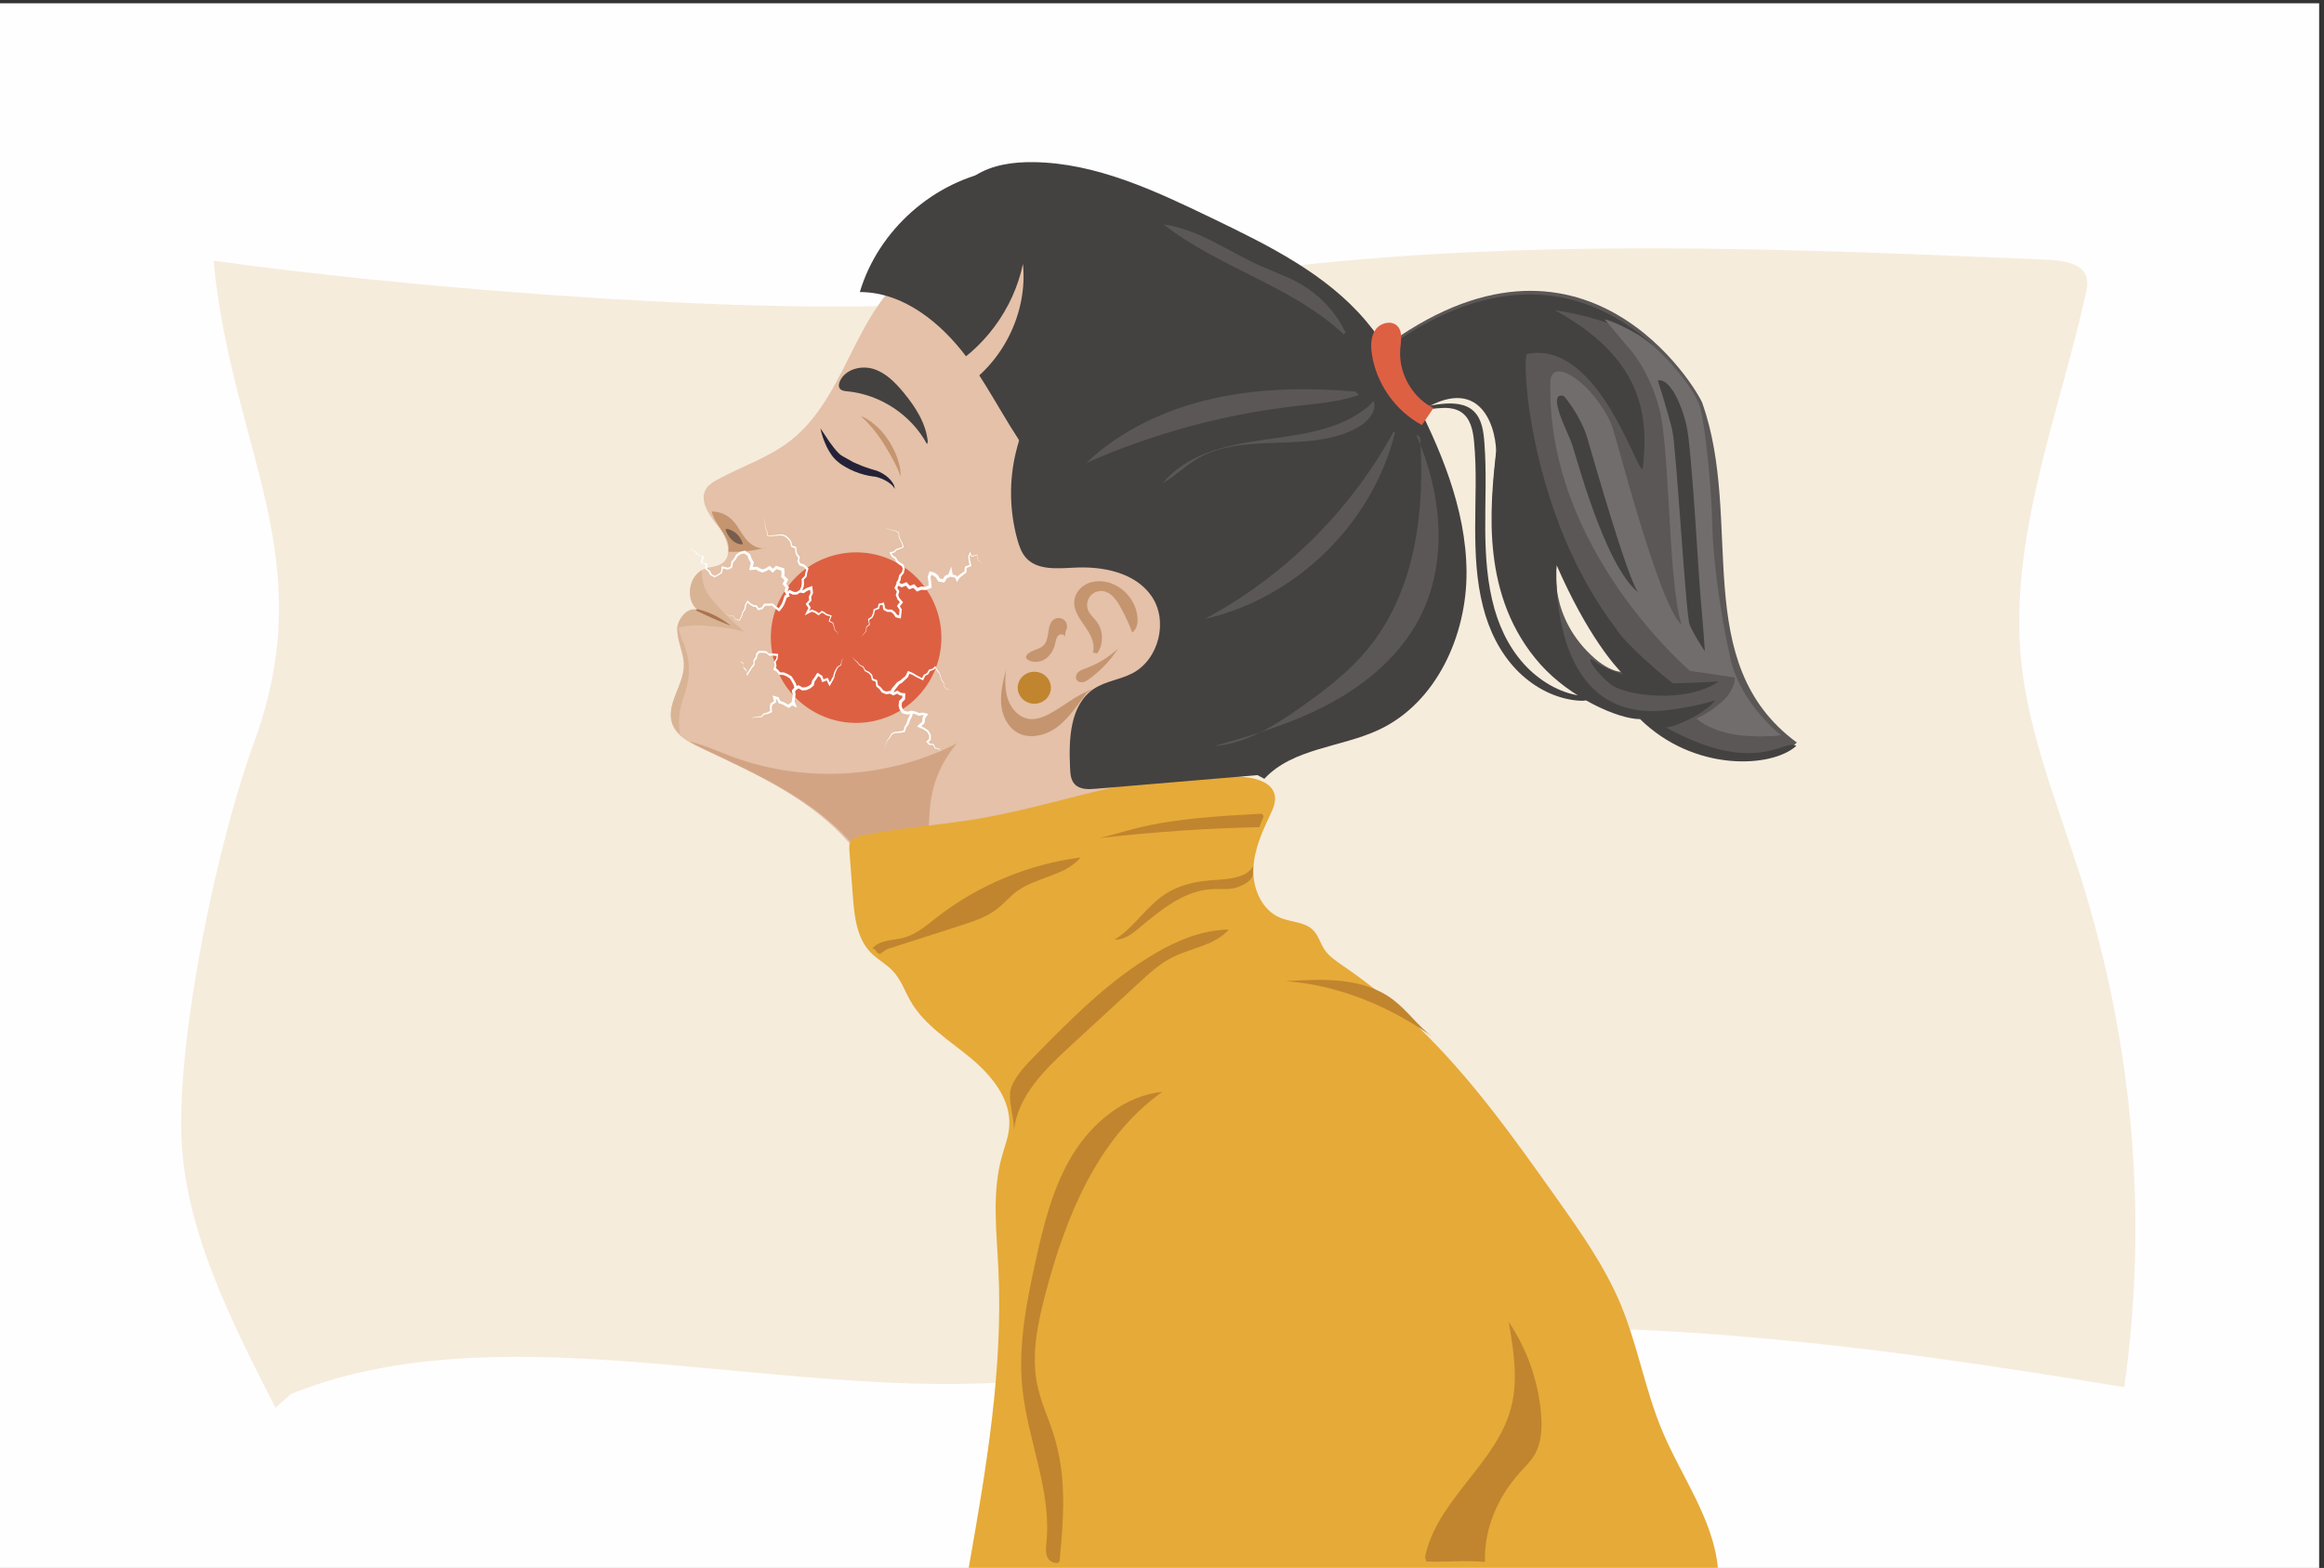 <?xml version="1.0" encoding="utf-8"?>
<!-- Generator: Adobe Illustrator 25.1.0, SVG Export Plug-In . SVG Version: 6.00 Build 0)  -->
<svg version="1.1" id="Layer_1" xmlns="http://www.w3.org/2000/svg" xmlns:xlink="http://www.w3.org/1999/xlink" x="0px" y="0px"
	 viewBox="0 0 1962 1323.9" style="enable-background:new 0 0 1962 1323.9;" xml:space="preserve">
<rect x="0" y="0" width="1962" height="1323.9" fill="#333333" stroke="none"/>
<style type="text/css">
	.st0{fill:#FFFEFE;}
	.st1{fill:#F5ECDC;}
	.st2{fill:#E4C1A8;}
	.st3{fill:#C59570;}
	.st4{fill:#444141;}
	.st5{fill:#242238;}
	.st6{fill:#5B5757;}
	.st7{fill:#726D6D;}
	.st8{fill:#DD6043;}
	.st9{fill:#FFFFFF;}
	.st10{fill:#D3A484;}
	.st11{fill:#E6AA38;}
	.st12{fill:#C1852F;}
	.st13{fill:#775E4D;}
	.st14{fill:#D8B495;}
	.st15{fill:#AA7550;}
</style>
<g>
	<g>
		<polyline class="st0" points="0,2.8 1957.9,2.8 1957.9,1323.9 0,1323.9 		"/>
	</g>
	<g>
		<path class="st1" d="M232.6,1188.7c-38.3-74.9-77-151.2-79.5-230.3c-2.7-87.8,30.2-246.3,61.4-331.7
			c57.3-156.7-18.8-245.5-34.2-406.6c156.5,22,422,43.6,581.7,37.8c126.4-4.6,249.8-26.6,375.2-37.9c194.3-17.5,391.4-9.2,587-0.9
			c12.1,0.5,25.8,1.6,33,8.1c6.5,5.9,5.3,14,3.6,21.2c-23.1,103.6-65.3,206.8-54.3,311.2c6.5,61.6,31.4,121.5,50.4,182
			c44.3,140.9,56.6,286.3,36.5,429.7c-217.6-36-443.7-66.3-664.5-41c-100.9,11.6-199.2,34.7-301.5,37.9
			c-197.2,6.2-412.8-59.6-581.9,8.9"/>
	</g>
	<g>
		<path class="st2" d="M787,217.2c-30.5,13.1-49.5,43.6-64.5,73.2s-29.1,61.4-55.3,81.8c-18.4,14.3-41.1,21.6-61.6,32.8
			c-3.5,1.9-7,4-9.2,7.3c-6.6,9.9,2.1,22.5,9.6,31.8s13.4,24.6,3.7,31.5c-4.2,3-9.8,2.9-14.7,4.6c-13.7,4.8-16.7,26.8-4.8,35.1
			c-9.1-4.5-18.6,7.2-18.4,17.4c0.3,10.1,5.7,19.7,5.6,29.8c-0.2,17.1-15.7,33.4-9.7,49.4c3.6,9.4,13.4,14.6,22.5,18.9
			c46.7,22.1,95.9,43.9,128.9,83.6c2.5,3,4.9,6.1,8.4,7.9c3.8,2,8.4,2,12.7,1.9c48.2-0.7,96.3-4.6,144-11.4c9.8-1.4,19.9-3,28.5-7.8
			c7.2-4,13-9.9,18.6-15.9c18.6-19.8,35.9-40.7,51.8-62.7c10.4-14.3,20.2-29.4,25.5-46.3c6.2-20,5.7-41.4,3.3-62.2
			c-5-43.1-18-84.9-31.8-126.1c-16.5-49-35.1-98.6-67.6-138.9c-15.1-18.7-33.6-35.5-56-44.2c-22.4-8.7-49.3-8.2-69.2,5.4"/>
	</g>
	<g>
		<path class="st3" d="M922.8,581.9c-13.7,4.3-24.6,14.5-37.3,21.1c-5,2.6-10.6,4.7-16.3,4.1c-8.5-1-15.2-8.1-18.1-16.1
			c-2.9-8-2.6-16.8-1.9-25.3c-2.3,9.3-4.7,18.8-4,28.4s5.1,19.4,13.4,24.3c10.7,6.3,25,2.5,34.8-5.2s16.5-18.5,24.2-28.3"/>
	</g>
	<g>
		<path class="st3" d="M922.6,551c2.4-7.7-2.1-15.6-6.7-22.2S906.1,515,907,507c0.7-5.9,4.8-11.1,10.1-13.8c5.3-2.7,11.6-3,17.4-1.7
			c13.7,3.1,24.7,15.8,25.8,29.8c0.4,4.7-0.6,10.1-4.4,12.8c-2.9-7.7-6.4-15.2-10.4-22.3c-3.3-5.7-7.7-11.8-14.3-12.7
			c-4.2-0.6-8.6,1.2-11.1,4.6c-2.5,3.4-3.1,8.1-1.3,12c1.6,3.5,4.6,5.9,6.9,8.9c5.9,7.7,6.2,19.2,0.6,27.1"/>
	</g>
	<g>
		<path class="st3" d="M899,537.6c-0.4-2.3-3.9-2.5-5.6-0.9c-1.6,1.6-2,4.1-2.5,6.4c-1.2,5.1-3.8,10.1-8.1,13.1
			c-4.3,3-10.4,3.7-14.9,1c-0.7-0.4-1.4-1-1.6-1.7c-0.5-1.3,0.5-2.7,1.6-3.6c3.9-3.3,10-3.5,13.4-7.3c5.5-6,1.9-18.2,9.1-22
			c2.8-1.5,6.6-0.8,8.7,1.6c2.1,2.4,2.3,6.2,0.5,8.8"/>
	</g>
	<g>
		<path class="st3" d="M940.4,552.7c-5.8,7.8-12.8,14.7-20.6,20.5c-1.7,1.2-3.5,2.4-5.5,2.8c-2.1,0.4-4.4-0.3-5.5-2.2
			c-1.1-2-0.2-4.7,1.5-6.3c1.7-1.6,4-2.3,6.2-3.1c10.1-3.7,19.4-9.4,27.3-16.6"/>
	</g>
	<g>
		<path class="st3" d="M615,465.9c11,0.4,22.1-0.9,32.7-3.8c-6.4,2.7-13.7-1.6-18-7c-4.4-5.4-7.2-12-12.2-16.7
			c-4.5-4.2-10.5-6.5-16.6-6.5c2.5,11.6,15.1,20.3,14.2,32.1"/>
	</g>
	<g>
		<path class="st4" d="M782.6,375c-13.3-24.7-39.4-41.9-67.3-44.6c-2.4-0.2-5.1-0.5-6.4-2.5c-1.2-1.8-0.7-4.1,0.2-6.1
			c4.5-10,17.8-13.5,28.2-10.3c10.5,3.2,18.5,11.5,25.5,19.9c10,12.1,19,26,20.5,41.7"/>
	</g>
	<g>
		<g>
			<path class="st5" d="M720.7,390.4c4.6,2.1,9.4,4,13.9,5.4c1.2,0.4,2.1,0.6,3.3,1c1.1,0.3,2.6,0.7,3.7,1.2c2.3,1,4.3,2.2,6.1,3.5
				c3.4,2.5,5.7,5.5,6.8,7.7c1,2.3,0.8,3.7,0.8,3.7c0,0-0.1-0.3-0.4-0.9c-0.3-0.6-0.8-1.2-1.6-2.1c-1.6-1.6-4.2-3.5-7.6-5.1
				c-1.7-0.8-3.6-1.5-5.5-2c-1.1-0.3-1.8-0.4-3.1-0.5c-1.1-0.1-2.5-0.4-3.7-0.6c-5.1-1-10.3-2.7-15.3-5.1c-2.5-1.2-5-2.6-7.3-4.1
				c-1.2-0.7-2.3-1.6-3.4-2.6l-0.8-0.7l-0.5-0.4l-0.4-0.3c-0.5-0.5-0.9-0.9-1.3-1.4c-2.1-2.2-3.3-4.3-4.6-6.4c-1.3-2.1-2.2-4.1-3-6
				c-3.3-7.5-4.1-12.9-4.1-12.9s0.7,1.1,2.1,3.1c1.3,1.9,3.2,4.8,5.4,8.1c1.2,1.6,2.4,3.3,3.8,5.1c1.4,1.7,3,3.6,4.4,4.9
				c0.4,0.4,0.9,0.8,1.4,1.2l0.4,0.3c-0.1-0.1,0.2,0.1,0.3,0.1l0.7,0.5"/>
		</g>
	</g>
	<g>
		<g>
			<path class="st3" d="M760.1,402.4c0,0,0-0.2,0.1-0.7c0.1-0.4,0.2-1.1,0.1-2c-0.1-1.7-0.3-4.1-1-7c-1.3-5.7-4.2-13-8.5-19.8
				c-1.1-1.7-2.3-3.3-3.4-4.9c-1.2-1.6-2.6-3.1-3.7-4.5c-2.6-2.8-5.4-5.2-7.8-7c-1.3-0.9-2.5-1.7-3.6-2.4c-1-0.8-2.1-1.1-2.9-1.6
				c-1.6-0.8-2.6-1.2-2.6-1.2s0.7,0.7,2,2c0.6,0.6,1.4,1.3,2.3,2.2c0.9,0.9,1.7,1.9,2.7,2.9c0.9,1.1,1.9,2.3,3.1,3.5
				c1,1.3,2.1,2.6,3.2,4.1c2.1,2.9,4.4,6,6.3,9.2c2.1,3.2,3.9,6.5,5.7,9.6c1.6,3.1,3.3,6.1,4.5,8.6c1.3,2.6,2.2,4.8,2.8,6.3
				C760,401.4,760.1,402.4,760.1,402.4z"/>
		</g>
	</g>
	<path class="st6" d="M1263.6,378.1c-5.3,48.7-13.1,123.3,37.4,180.1c24.8,27.9,65.3,46.2,84.1,46.2c45.8,45,111.4,41.3,131.9,22.6
		c-91.5-67.2-44.3-186.5-79.9-286.8c-3.4-9.5-99.2-175.2-271.7-44.8c1.6,14.5,4.2,31.7,9.5,46.2c7.5,8.9,16,16.4,27.3,20.4
		c-2.9-4.5-5.8-8.9-8.9-13.3C1247.5,309.4,1262.8,353.8,1263.6,378.1z M1314.6,474.3c32.1,73.3,56.8,92.9,56.8,92.9
		s-12.2,2.9-32-17.9C1306,514.1,1314.6,474.3,1314.6,474.3z"/>
	<path class="st4" d="M1192.7,351.7C1192.8,351.7,1192.8,351.7,1192.7,351.7c-19.3-9.6-24.8-31.3-27.3-53.7
		c70.8-53.2,128.6-56.7,172.4-41.6c23.6,8.2,43.2,21.7,58.5,35.7c-18.7-12.7-45.4-24.4-83.7-30.2c71.5,39.1,79.8,85.5,74.4,132.6
		c-1.8,15.7-35.2-108.7-97.8-95.6c-4.8,3.5,1.7,135.9,75.3,232.1c6,10.9,38.3,39.4,51.7,48.8c-16.8-0.1-31.7-3.8-45.3-9.8
		c-7.1-7-30.8-33.4-56.8-92.9c0,0-8.8,132.6,91,122.8c11.8-1.1,33-5.1,43-8.6c-7.2,9.9-32.8,22.7-41.7,22.9
		c76.6,42.2,100.7,8.7,110.1,15.6c-20.5,18.7-86.1,22.3-131.9-22.6c-18.8,0-59.3-18.4-84.1-46.2c-50.5-56.8-42.7-131.3-37.4-180.1
		C1262.4,356.8,1247.1,312.4,1192.7,351.7z"/>
	<path class="st4" d="M1346.9,558.8c10.6,8.2,40.5,16.7,52.3,17.9c11.8,1.1,51.8-1.3,51.8-1.3c-27.5,18.9-78.2,12.2-91,2.6
		C1347.2,568.3,1336.3,550.6,1346.9,558.8z"/>
	<path class="st7" d="M1464.7,572.1l-38-5.7c0,0-121.4-102.9-117.8-243.8c0.6-23.6,37.9,2.8,51.7,36.3c3.8,9.2,40,152.8,59.1,168.6
		c-11.2-32.1-9.8-147.2-18.7-181.8c-8.9-34.6-26.6-52.7-26.6-52.7l-19.8-23.4c0,0,9.1,1.8,28,12.8c18.9,11.1,47.9,44.9,52.6,61.2
		c4.7,16.3,10,72.9,10.4,99.8s6.6,74.7,15.4,113.1c8.9,38.5,42.8,64.4,42.8,64.4s-24.4,2.7-43.7-1.5c-19.3-4.2-28-12.8-28-12.8
		s8.9-3,21-13.5C1465.2,582.6,1464.7,572.1,1464.7,572.1z"/>
	<path class="st4" d="M1320.3,334.4c0,0,14,16.1,19.7,35.3c5.7,19.3,33.1,115.8,42.8,130.3c-28.4-23-52.5-116.5-56-126
		C1323.4,364.6,1305.2,330.2,1320.3,334.4z"/>
	<path class="st4" d="M1399.6,321.3c9.8-2.2,19.7,18.6,24.2,38.1c4.5,19.5,10.3,128.8,12.1,147.6c1.8,18.9,3.4,42.9,3.4,42.9
		s-9.8-14.5-12.9-22.7c-3.2-8.3-11.2-149.1-14.6-163.8C1408.5,348.9,1399.6,321.3,1399.6,321.3z"/>
	<ellipse transform="matrix(0.973 -0.23 0.23 0.973 -104.43 180.483)" class="st8" cx="722.8" cy="538.7" rx="72" ry="72"/>
	<path class="st9" d="M586.9,465.6c1.2,1,2.4,2,3.6,3.1l3.5,1l0.3,0.1l-0.1,0.3l-1.2,5l3.6,0.5l0.4,0.1l0,0.5l-0.1,4l2.4,1.7
		l0.1,0.1l0.1,0.2l1.4,2.7l2.8,1.4l2.6-1.5l2.3-1.6l0.6-4.2l0.1-0.9l0.9,0.2l4.4,1.1l2.2-1.1l0.7-3.9l0-0.3l0.2-0.2l2-2.4l1.6-3
		l0.1-0.2l0.2-0.1l2.5-1.9l0.1-0.1l0.2-0.1l4-1.1l0.5-0.1l0.4,0.3l3.6,2.5l0.3,0.2l0.1,0.3l1.2,3.3l1.7,2.9l0.2,0.4l-0.1,0.5
		l-0.7,3.5l3.3-0.3l0.4,0l0.3,0.2l1.9,1.2l2.5,0.9l2.4-0.9l2.7-1.7l0.7-0.4l0.6,0.5l2.2,1.9l2-2l0.5-0.5l0.7,0.2l2.7,0.9l0.3,0.1
		l0.3,0.1l0.7,0.2l1.4,0.4l0.8,0.2l0.1,0.9l0.3,2.8l0,0.1l0,0.1l-0.2,2.6l2.5,2.3l0.7,0.7l-0.4,0.9l-1.3,2.7l1.9,2.2l0.5,0.5
		l-0.2,0.7l-0.9,2.8l0.2,0.3l0.7-0.8l0.5-0.6l0.7,0.3l3.1,1.5l2.4,0l2.4-1.5l0.3-0.2l0.4,0.1l0.5,0.1l-0.9-0.4l1.2-2.6l0.4-2.7
		l-0.1-3.1l0-0.6l0.4-0.4l2.2-2.2l0.5-2.6l0-0.1l0-0.1l0.8-2.6l-2.2-2.2l-3.3-1.2l-0.3-0.1l-0.2-0.3l-1.4-2.8l-0.2-0.3l0.1-0.3
		l0.7-2.8l-1.5-1.9l-0.1-0.1l0-0.1l-0.8-2.2l0-0.1l0-0.1l-0.2-3.3l-3-1.3l-0.3-0.1l-0.1-0.3l-0.7-3.4l-1.8-2.5l-2.2-2.1l-3-1.3
		c-2.1,0.1-4.2,0.2-6.4,0.4l-3.2,0.5l-0.1,0l0,0l-2.7-0.7l-0.2,0l0-0.2l-0.2-2.8l-1.2-3.3l0,0l0,0l-0.4-3.4l-0.6-3.4l0,0l0,0
		l0.6-3.5l-0.5,3.5l0.7,3.3l0.5,3.4l1.3,3.3l0,0l0,0l0.3,2.7l2.5,0.5l3.2-0.6l0,0l0,0c2.1-0.3,4.3-0.5,6.5-0.6l0.1,0l0.1,0l3.1,1.2
		l0.1,0l0.1,0.1l2.3,2.1l0,0l0,0l1.9,2.6l0.1,0.1l0,0.1l0.7,3.2l3.1,1.2l0.4,0.1l0,0.4l0.3,3.6l0.8,2l1.7,2.1l0.2,0.3l-0.1,0.4
		l-0.6,2.8l1.1,2.1l3.3,1l0.2,0.1l0.2,0.2l2.8,2.7l0.4,0.4l-0.2,0.6l-0.9,3.2l-0.5,3l-0.1,0.3l-0.3,0.3l-2,2.1l0.2,2.7l0,0.1l0,0.1
		l-0.3,3l0,0.2l-0.1,0.2l-1,2.4l0.7,0.1l2.3-1.5l0.1-0.1l0.1,0l3.9-1.5l1.2-0.5l0.2,1.3l0.5,4.5l0,0.3l-0.1,0.3l-1.4,2.8l0.2,2.8
		l0,0.5l-0.3,0.3l-2.3,2.4l1.7,2.6l0.3,0.5l-0.2,0.5l-1.2,2.3l2.1-1l0.3-0.1l0.3,0.1l2.8,1.2l0.1,0l0.1,0l2.5,1.8l2.4-1.9l0.3-0.2
		l0.3,0.2l1.9,1.1l0,0l0,0l1.7,1.3l3.8,1.3l0.5,0.2l-0.2,0.5l-1.5,4l2.9,1.5l0.1,0.1l0,0.1c0.6,2,1.1,4,1.5,6l2.3,2.1l0,0l0,0
		l0.1,3.4l-0.2-3.3l-2.5-2l0,0l0-0.1l-0.8-3l-0.9-2.8l-3.1-1.5l-0.3-0.1l0.1-0.3l1.3-3.9l-3.5-1l-0.1,0l-0.1-0.1l-1.8-1.3l-1.6-0.8
		l-2.4,2l-0.4,0.3l-0.4-0.3l-2.8-1.9l-2.5-0.9l-3.9,2l-2.1,1.1l1.1-2.2l2-4l-1.9-2.8l-0.4-0.6l0.5-0.6l2.4-2.6l-0.2-2.7l0-0.3
		l0.1-0.3l1.3-2.7l-0.4-2.8l-2.6,1l-2.5,1.7l-0.3,0.2l-0.4-0.1l-2.7-0.4l-2.3,1.5l-0.3,0.2l-0.3,0l-3,0l-0.2,0l-0.2-0.1l-2.6-1.2
		l-0.6,0.7l0.9,2l-2.6,1.2l-0.8,2.4l-1.2,3l0,0.1l0,0.1l-1.6,2.6l0,0.1l0,0l-2.2,2.7l-0.6,0.7l-0.7-0.6l-3-2.3l0,0l0,0l-2.3-2.1
		l-2.9,0.1c-0.2,0-0.3,0-0.5,0l-0.4,0l-0.8,0l-1.3,0l-1.9,2.6l-0.2,0.2l-0.2,0.1l-3.1,0.8l-0.4,0.1l-0.3-0.4l-1.7-2.3l-2.6-0.6
		l-0.1,0l-0.1,0l-2.3-1.5l-0.1,0l0,0l-1.8-1.7L630,511l-0.6,3.4l0,0.1l-0.1,0.1l-1.9,2.6l-0.9,3.3l0,0.1l0,0l-2.1,3.3l-0.1,0.2
		l-0.2,0l-3.2-1l-0.1,0l0-0.1l-1.9-2.9l-2.9,0h0l0,0l-2.4-1.4l-2.7-0.6l2.7,0.5l0,0l0,0l2.5,1.3l2.9-0.1l0.1,0l0,0.1l1.9,2.8l3,0.8
		l1.8-3.1l0.8-3.3l0-0.1l0-0.1l1.8-2.7l0.5-3.4l0-0.1l0.1-0.1l1.8-3.1l0.3-0.5l0.4,0.4l2.2,2l2.2,1.3l2.7,0.5l0.2,0l0.2,0.2l1.6,2.1
		l2.4-0.7l1.9-2.8l0.2-0.3l0.4,0l1.6,0l0.8,0l0.4,0c0.1,0,0.3,0,0.4,0l3.3-0.2l0.3,0l0.3,0.2l2.5,2.2l2.3,1.7l1.5-2l1.4-2.5l1-2.8
		l0.9-3l0.1-0.5l0.5-0.2l1-0.5l-0.1-0.2l-1.2-2.1l-0.3-0.5l0.2-0.5l0.8-2.7l-2-2.3l-0.6-0.6l0.4-0.8l1.3-2.6l-2.3-2.1l-0.4-0.4
		l0-0.6l0.2-3.1l-0.2-1.8l-0.6-0.2l-0.7-0.2l-0.3-0.1l-0.4-0.1l-2.1-0.7l-2.3,2.3l-0.8,0.8l-0.8-0.7l-2.4-2.1l-2.1,1.3l-0.1,0.1
		l-0.1,0l-2.9,1.1l-0.4,0.2l-0.4-0.2l-3-1.2l-0.1,0l-0.1-0.1l-1.6-1.1l-4.4,0.4l-1.5,0.1l0.3-1.6l1-4.6l-1.5-2.6l-0.1-0.1l0-0.1
		l-1.1-3.1l-2.9-2.1l-3.3,0.9l-2.2,1.6l-1.6,2.8l-0.1,0.1l-0.1,0.1l-2,2.2l-0.8,4l-0.1,0.5l-0.4,0.2l-2.9,1.3l-0.3,0.1l-0.3-0.1
		l-3.8-1l-0.6,3.6l-0.1,0.4l-0.3,0.2l-2.7,1.7l0,0l0,0l-3,1.6l-0.3,0.2l-0.3-0.2l-3.2-1.7l-0.2-0.1l-0.1-0.2l-1.4-2.8l-2.5-1.9
		l-0.3-0.2l0-0.3l0.2-3.9l-3.6-0.7l-0.4-0.1l0.1-0.4l1.4-5.1l-3.3-1.1l-0.1,0l0,0c-1.2-1.1-2.3-2.2-3.5-3.3c-1.2-1-2.3-2.2-3.5-3.3
		C584.5,463.6,585.6,464.7,586.9,465.6z M806.4,487.8l0.8,2.1l0.6,1.6l0.9-1.4l1.6-2.4l2.5-2l2.7-2l0.3-0.2l0-0.4l0.3-3.6l3.5-1.4
		l0.5-0.2l-0.1-0.6l-1-3.9l-0.5-3.3l0.7-2l0.9,1.9l0.1,0.3l0.3-0.1l4.2-1.5l0.7,4.1l0,0.1l0,0l2.3,1.8l2,2.3l-1.9-2.4l0,0l0,0
		l-2.2-1.9l-0.6-4.3l0-0.3l-0.3,0.1l-4.2,1.3l-1.1-2.6l-0.4-1l-0.4,1l-1.2,3l0,0.1l0,0.1l0.4,3.5l0,0l0,0l0.7,3.4l-3.4,1.2l-0.4,0.1
		l-0.1,0.5l-0.4,3.6l-2.5,1.7l-2.7,2l-0.1,0.1l-0.1,0.1l-0.8,1.1l-0.3-1l-0.2-0.4l-0.4-0.1l-2.8-0.8l-0.6-3.2l-0.6-3.5l-1.3,3.4
		l-1.2,3.2l-2.5,1l-0.3,0.1l-0.2,0.3l-1.5,2.6l-2.6-0.5l-1.7-2.8l-0.1-0.2l-0.2-0.1l-2.6-1.9l-0.2-0.1l-0.2-0.1l-2.8-0.7l-1-0.2
		l-0.3,1l-1.1,3.2l-0.1,0.3l0,0.3l0.5,3.7l0.3,3.5l-2.9,1.1l-3.3-0.3l-0.2,0l-0.2,0.1l-2.7,1l-2.4-2.5l-0.5-0.5l-0.7,0.2l-3,1.1
		l-2.3-2.5l-0.5-0.6l-0.7,0.3l-3.3,1.3l-2.2-1.1l1-1.6l0.1-0.2l0-0.2l0.6-3.3l2.1-2.7l0.2-0.2l0-0.2l0.7-3.3l0.1-0.3l-0.1-0.3
		l-1-2.7l-0.1-0.4l-0.3-0.2l-2.5-1.4l-2.1-1.7l-1.3-2.5l-0.1-0.2l-0.2-0.1l-2.4-1.5l-1.1-1.7l2.1-0.6l0.2,0l0.1-0.1l1.9-2.1l2.6-0.8
		l0,0l0,0l3-1.4l0.4-0.2l-0.1-0.4l-1-3.3l0-0.1l0,0l-1.6-2.6l-1.1-2.7l-0.2-3.3l0-0.2l-0.1-0.1l-2.8-1.2l0,0l0,0l-2.7-0.8l0,0l0,0
		l-2.8-0.5l-5.3-2l5.2,2.2l0,0l0,0l2.8,0.6l2.7,0.9l2.6,1.3l0.1,3.2l0,0.1l0,0.1l1.1,2.8l0,0l0,0l1.5,2.6l0.8,2.9l-2.6,1.1l-2.7,0.7
		l-0.1,0l-0.1,0.1l-2,2l-2.9,0.7l-0.9,0.2l0.5,0.9l1.6,2.8l0.1,0.1l0.1,0.1l2.3,1.6l1.2,2.6l0.1,0.2l0.2,0.1l2.2,1.9l0,0l0.1,0
		l2.2,1.4l0.7,2.1l-0.6,2.7l-2.2,2.6l-0.2,0.2l-0.1,0.3l-0.7,3.3l-1.8,2.8l0.5,0.3l-1.6,3.4l-0.3,0.6l0.4,0.6l1.6,2.5l-0.8,2.6
		l-0.1,0.4l0.2,0.4l1.2,3l0.1,0.2l0.1,0.1l1.9,2.2l-2,2.5l-0.5,0.7l0.5,0.7l1.7,2.6l-0.2,2.7l-0.2,1.9l-1.6-0.3l-1.7-2.3l-0.1-0.1
		l-0.1-0.1l-2.4-1.8l-0.2-0.2l-0.3,0l-3.2,0l-2.1-1.1l-0.9-4.1l-0.2-0.8l-0.7,0.2l-3.4,0.8l-0.4,0.1l-0.1,0.5l-0.5,2.6l-3.2,1.4
		l-0.3,0.1l-0.1,0.3l-0.6,3.3l-1.2,2.7l-2.7,1.9l-0.2,0.2l0.1,0.3l0.8,4l-2.3,2.1l-0.1,0.1l0,0.1l-0.3,3.5l-2.1,2.4l0,0l-1.8,2.6
		l2-2.5l2.2-2.3l0,0l0-0.1l0.4-3.4l2.5-2l0.1-0.1l0-0.2l-0.6-3.9l2.7-1.7l0.1-0.1l0.1-0.1l1.4-2.9l0-0.1l0-0.1l0.6-3l3.3-1.3
		l0.3-0.1l0.1-0.4l0.5-2.5l2.2-0.5l0.7,3.8l0.1,0.4l0.3,0.2l2.6,1.5l0.2,0.1l0.2,0l3.1,0.1l2,1.6l1.8,2.6l0.2,0.3l0.4,0.1l2.9,0.7
		l1,0.2l0.1-1.1l0.4-3.1l0.3-3.1l0-0.4l-0.2-0.3l-1.4-2.3l2.1-2.6l0.6-0.8l-0.7-0.8l-2.4-2.8l-1-2.4l0.8-2.7l0.2-0.5l-0.3-0.5
		l-1.5-2.4l0.9-1.9l2.4,1.2l0.4,0.2l0.5-0.2l3-1.2l2.2,2.5l0.5,0.6l0.7-0.2l3-1l2.5,2.5l0.5,0.6l0.7-0.3l3.2-1.2l3.3,0.2l0.2,0
		l0.2-0.1l4-1.5l0.9-0.3l-0.1-0.9l-0.4-4.5l0,0l0,0l-0.5-3.4l0.7-2l1.6,0.4l2.2,1.7l1.9,3l0.3,0.4l0.5,0.1l3.7,0.6l0.7,0.1l0.4-0.6
		l1.7-2.9l2.6-1.1l0.4-0.2l0.2-0.4l0.1-0.3l0,0.2l0.1,0.6l0.6,0.1L806.4,487.8z M721.5,557l-2-2.6l1.8,2.8l0,0l0,0l2.4,2.2l2,2.5
		l0,0l0.1,0l2.8,1.6l1.4,3l0.1,0.2l0.2,0.1l2.9,1.5l2,2.1l0.8,3.5l0.1,0.4l0.4,0.2l2.8,1.2l0.4,3.5l0,0.4l0.3,0.2l2.4,2l2,2.8
		l0.2,0.2l0.3,0.1l3,1.2l0.3,0.1l0.3,0l2.8-0.5l2.5,1.3l0.4,0.2l0.5-0.2l2.7-1.3l2.2,1.4l0.2,0.1l0.2,0l1.8,0.2l-0.1,1.8l-2.3,2.3
		l-0.3,0.3l-0.1,0.5l-0.4,3.4l0,0.2l0.1,0.3l0.6,2.5l0.1,0.2l0.1,0.2l2,2.8l0.3,0.4l0.4,0.1l3.6,0.9l0.3,0.1l0.3-0.1l1.8-0.5
		l-0.4,1.6l-1.4,2.9l-0.1,0.1l0,0.1l-0.9,3.2l-1.7,2.8l-0.1,0.1l0,0.1l-0.7,3l-2.2,0.7c-1.8,0.2-3.6,0.4-5.4,0.6l-0.1,0l-0.1,0
		l-2.4,1.3l-0.1,0.1l-0.1,0.1l-1.6,3.1l-2.2,2.8l0,0l0,0l-1,3.5l-1.8,3.1l1.9-3l0,0l0,0l1.2-3.4l2.4-2.6l0,0l0,0l1.7-2.9l2.3-1.1
		c1.8-0.1,3.6-0.2,5.4-0.3l0,0l0.1,0l2.7-0.7l0.4-0.1l0.1-0.4l1-3.2l1.9-2.7l0.1-0.1l0.1-0.2l1.1-3.1l1.6-2.9l0-0.1l0-0.1l0.8-2.5
		l1.6,0.3l3,1.3l0.3,0.1l0.3,0l3.1-0.4l1,0.2l-0.9,1.3l-0.2,0.2l0,0.3l-0.4,3.5l-3.2,2.9l-1.1,1l1.3,0.7l4.2,2l2.9,1.9l1.8,3l0,3
		l-2,1.9l-0.5,0.5l0.5,0.5l1.9,2l0.2,0.2l0.2,0l3,0.1l1.5,2.8l0.1,0.2l0.2,0l3.1,0.2l1.6,2.9l0,0l0,0l2.6,1.3l-2.5-1.5l-1.4-3.1
		l-0.1-0.1l-0.1,0l-3-0.4l-1.3-3l-0.1-0.2l-0.3,0l-3-0.3l-1.2-1.4l1.8-1.6l0.2-0.2l0-0.3l0.1-3.6l0-0.2l-0.1-0.2l-1.9-3.4l-0.1-0.2
		l-0.2-0.1l-3-2.1l0,0l-0.1,0l-2.8-1.5l2.5-2.1l0.3-0.3l0.1-0.4l0.4-3.6l1.7-2.5l1-1.4l-1.6-0.4l-2.8-0.7l-0.2,0l-0.2,0l-3,0.3
		l-2.8-1.2l-0.1,0l-0.1,0l-3.1-0.7l-0.2-0.1l-0.3,0.1l-3.1,0.8l-2.9-0.8l-1.6-2.3l-0.5-2l0.3-2.7l2.3-2.3l0.3-0.3l0-0.5l0.2-3.4
		l0.1-1.2l-1.1-0.1l-2.7-0.3l-2.5-1.6l-0.5-0.3l-0.5,0.2l-2.8,1.4l0,0l1.2-2.2c1.2-1.5,2.4-3.1,3.6-4.6l2.5-1.5l0.1-0.1l0.1-0.1
		l4.5-4.2l0.2-0.2l0.1-0.2l1.2-2.8l2.4,0.9l2.6,1.6l0,0l0,0c2,0.9,3.9,1.9,5.9,2.9l0.6,0.3l0.3-0.6l1.5-3.2l2.4-1.3l0.2-0.1l0.1-0.1
		l1.4-2.6l2.8-0.9l0.1,0l0.1-0.1l1.5-1.5l1,1.9l0,0.1l0,0l2,2.2l1.1,2.8l0.9,3l0,0.1l0,0l1.8,2.4l0.5,3.2l0,0.1l0,0l2.2,2.3l0,0l0,0
		l3.6,0.3l0,0l0,0l3.6-0.8l-3.6,0.7l-3.6-0.5l-2-2.3l-0.4-3.2l0-0.1l0-0.1l-1.8-2.4l-0.8-3l0,0l0,0l-1.1-2.9l0-0.1l0-0.1l-2-2.3
		l-1.2-2.5l-0.3-0.5l-0.4,0.4l-1.9,1.8l-2.9,0.8l-0.2,0.1l-0.1,0.2l-1.5,2.6l-2.5,1.3l-0.2,0.1l-0.1,0.2l-1.4,2.7
		c-1.7-0.9-3.4-1.9-5.2-2.8l-2.6-1.7l-0.1,0l-0.1,0l-3.2-1.3l-0.7-0.3l-0.4,0.8l-1.5,3.3l-4.4,3.8l-2.7,1.5l-0.1,0.1l-0.1,0.2
		c-1.3,1.5-2.7,3.1-4,4.7l-0.1,0.1l-0.1,0.1l-1.4,2.4l-0.1,0l-0.3-0.2l-0.3,0.1l-2.8,0.5l-2.5-1l-2-2.5l-0.1-0.1l-0.1-0.1l-2.3-1.8
		l-0.6-3.6l-0.1-0.5l-0.4-0.2l-3-1.1l-0.8-3.2l-0.1-0.2l-0.1-0.1l-2.3-2.2l-0.1-0.1l-0.1,0l-3-1.4l-1.5-2.8l-0.1-0.1l-0.1-0.1
		l-3-1.5L724,559l0,0l0,0L721.5,557z M624.6,558.2l2.8,2.4l0.3,3.6l0,0l0,0l2.4,2.6l0.5,3.5l0.1,0.5l0.3-0.5l1.8-3l1.9-2.9l2.2-2.8
		l0.1-0.1l0-0.1l0.1-3.1l1.8-2.4l0.1-0.1l0-0.1l0.6-2.9l1.6-1.6l1.3,0l0.7,0l0.4,0c0.1,0,0.2,0,0.3,0l2.8,0.2l2.6,2.2l0.2,0.1l0.2,0
		l3.2-0.1l2.8,0.3l-0.4,2.3l-1.7,2.4l-0.2,0.3l0.1,0.4l0.5,2.8l-1,2.5l-0.3,0.8l0.7,0.4l2.3,1.3l1.9,2.4l0.3,0.3l0.4,0l3.3,0.2
		l2.7,1.2l2.6,1.7l1.5,2.5l1.4,2.6l0.8,2.6l-1.7,1.9l-0.4,0.5l0.1,0.6l0.6,2.8l-0.3,2.8l-0.5,3l-0.1,0.4l0.1,0.3l0.1,0.2l-0.4-0.2
		l-0.5,0.4l-2,1.7l-1.8-0.9l-2.4-1.4l-0.1-0.1l-0.1,0l-2.4-0.7l-1.3-2.7l-0.2-0.4l-0.4-0.1l-3.1-1l-1.6-0.5l0.4,1.7l0.8,3.1
		l-2.6,1.8l-0.3,0.2l-0.1,0.3l-0.6,2.9l0,0.1l0,0.1l0.4,2.9l-2.4,1.3l-3,0.8l-0.1,0l-0.1,0.1l-2.2,2.3c-2,0.2-4,0.3-5.9,0.6l0,0l0,0
		l-2.6,2.1l2.8-1.8c2-0.1,4-0.1,6-0.1h0.1l0.1-0.1l2.3-2.1l3.1-0.6l0,0l0.1,0l3-1.3l0.4-0.2l0-0.5l-0.3-3.3l0.6-2.4l2.9-1.9l0.5-0.3
		l-0.1-0.6l-0.4-2l1.1,0.4l1.2,2.8l0.2,0.4l0.5,0.1l2.7,0.8l2.3,1.4l2.6,1.3l0.6,0.3l0.5-0.5l2-1.7l1.7,0.8l2.5,1.1l-1.1-2.7l-1-2.5
		l0.5-2.7l0,0l0-0.1l0.3-3l0-0.2l0-0.2l-0.4-2.4l1.3-1.4l1.7-1l2.7,1.5l0.3,0.2l0.3,0l3.2-0.3l0.2,0l0.2-0.1l3.1-1.4l0.1-0.1
		l0.1-0.1l2.3-1.9l0.3-0.3l0.1-0.4l0.7-3l1.6-2.2l0,0l0,0l1.4-2.3l1.8,1.1l1.2,3.1l0.3,0.9l0.8-0.3l3.1-1.1l1.7,3.6l0.6,1.3l0.7-1.2
		l1.8-3.1l0.2-0.4l0.2-0.4l0.4-0.8l0.8-1.6l0-0.1l0-0.1l0.7-3.1l1.1-2.8l1.4-2.5l2.6-1.8l0.1-0.1l0-0.1l0.2-3.4l2.1-2.2l-2.3,2l0,0
		l0,0.1l-0.4,3.3l-2.7,1.6l-0.1,0l-0.1,0.1l-1.6,2.5l0,0l0,0l-1.3,2.8l0,0l0,0.1l-0.8,3l-0.9,1.5l-0.4,0.8l-0.2,0.4l-0.2,0.4
		l-1.1,1.8l-1.3-3.1l-0.3-0.7l-0.7,0.2l-3,1l-0.9-2.6l-0.1-0.3l-0.3-0.2l-2.9-1.9l-0.9-0.6l-0.6,0.9l-1.9,3.1l-1.8,2.4l-0.1,0.2
		l-0.1,0.2l-0.7,2.8l-1.9,1.5l-2.8,1.2l-2.7,0.2l-2.9-1.7l-0.6-0.3l-0.6,0.3l-0.8,0.5l-0.7-2.2l0-0.1l-0.1-0.1l-1.6-2.8l-1.7-2.7
		l-0.1-0.2l-0.2-0.1l-2.9-1.8l-0.1-0.1l-0.1,0l-3-1.3l-0.2-0.1l-0.2,0l-3.1-0.1l-1.8-2.1l-0.1-0.2l-0.1-0.1l-1.8-1l0.7-1.9l0.1-0.3
		l-0.1-0.3l-0.6-2.8l1.5-2.3l0.1-0.2l0-0.2l0.4-3.3l0.1-0.8l-0.7-0.1l-3.6-0.3l-0.1,0l0,0l-3.1,0.2l-2.6-2.1l-0.1-0.1l-0.2,0l-3-0.2
		c-0.1,0-0.3,0-0.4,0l-0.4,0l-0.7,0l-1.5,0l-0.2,0l-0.1,0.2l-1.8,1.9l-0.1,0.1l0,0.1l-0.5,2.9l-1.7,2.5l-0.1,0.1l0,0.1l0,3.1l-2,2.7
		l0,0l0,0l-1.9,3l-1.5,2.6l-0.5-3l0-0.1l0,0l-2.4-2.6l-0.4-3.6l0,0l0,0L624.6,558.2z"/>
	<g>
		<path class="st10" d="M593.2,632c-3.8-1.8-7.7-3.8-11.3-6.1c13,3.3,25.3,9,37.9,13.6c60.8,22.1,130.8,17.7,188.3-12
			c-12.2,14-20.2,31.7-22.5,50.2c-2,15.5-0.6,32.8-6.3,46.6c-12,0.6-24.1,1-36.2,1.1c-4.3,0.1-8.9,0.1-12.7-1.9
			c-3.4-1.8-5.9-4.9-8.4-7.9C689.1,675.9,639.9,654.1,593.2,632z"/>
	</g>
	<g>
		<path class="st11" d="M817.8,1323.9c14.7-83.3,29.1-167.4,25.1-251.9c-1.5-32.1-5.7-64.9,3-95.8c2.3-8.2,5.5-16.2,6.1-24.7
			c1.9-23.1-14.8-43.5-32.7-58.3s-38.6-27.4-50.3-47.4c-5-8.6-8.2-18.3-14.9-25.6c-5.6-6.1-13.3-10-19.1-16
			c-11.8-12.2-13.7-30.6-15-47.5c-1-12.7-2-25.5-2.9-38.2c-0.2-2.9-0.4-6.1,1.3-8.5c1.8-2.6,5.2-3.5,8.3-4.2
			c32.9-7.1,66.6-8.9,99.8-14.6c75.6-12.9,150.1-45.4,226.1-34.9c9.6,1.3,20.9,4.9,23.4,14.3c1.6,6-1.2,12.2-3.9,17.9
			c-7,14.8-13.8,30.2-14,46.5c-0.2,16.3,7.7,33.9,22.9,40c9.3,3.8,20.7,3.3,27.7,10.5c4.4,4.5,5.9,11,9.4,16.2
			c3.8,5.7,9.7,9.6,15.3,13.5c22.7,15.5,44.1,32.9,64,52c44.9,43.2,81.2,94.4,117.2,145.2c19.9,28.1,39.9,56.5,53.3,88.2
			c14.7,35,20.9,73.1,35.6,108c16.2,38.4,42.9,74.2,46.8,115.2H817.8z"/>
	</g>
	<g>
		<path class="st12" d="M894.5,1318.6c3.5-37.6,6.3-71-4.9-107.1c-4.3-13.7-10.5-26.8-13.6-40.8c-5.8-26.1,0-53.2,6.8-79.1
			c17.1-64.6,44-131.1,98.5-169.7c-31.8,3.2-59.1,25.9-75.8,53.1c-16.7,27.3-24.4,59-31.3,90.2c-7.7,34.8-14.6,70.4-11.2,105.9
			c4.4,44.8,25.3,88.1,20.3,132.8c-1,8.6,0.5,15.5,9.1,15.9"/>
	</g>
	<g>
		<path class="st12" d="M1253.7,1318.8c-1-28,10.8-54.7,29.5-75.6c4.2-4.6,8.8-9,12-14.3c6.3-10.3,6.8-23.1,5.8-35.2
			c-2.3-27.6-11.8-54.6-27.3-77.6c4.2,24.1,8.2,49.2,1.9,72.9c-12.2,45.7-59.6,75.5-71.5,121.3c-1,3.9-1.4,4.4,0.1,8.2
			C1223.4,1319.1,1234,1317.3,1253.7,1318.8"/>
	</g>
	<g>
		<path class="st12" d="M856,954.6c3.1-29,25.9-51.4,47.3-71.1c19.3-17.8,38.6-35.6,58-53.4c8.8-8.1,17.7-16.3,28.3-21.7
			c16-8.1,35.9-10,47.8-23.5c-21.8,0.2-42.7,8.8-61.5,19.7c-39,22.6-71.1,55.2-102.6,87.3c-7.5,7.7-15.2,15.6-19.3,25.5
			C849.9,927.5,856.6,944.1,856,954.6"/>
	</g>
	<g>
		<path class="st12" d="M748.7,801.5c20.8-6.7,41.7-13.4,62.5-20.1c10.8-3.5,21.9-7.1,30.8-14.1c5.7-4.5,10.4-10.2,16.2-14.5
			c16.5-12.4,40.9-13,54.1-28.8c-44,5.7-86.3,23.3-121.3,50.5c-8.7,6.8-17.4,14.4-28.1,17.3c-9.2,2.4-20.2,1.7-26.4,8.9
			c4.1,1.3,2.3,3.5,6.4,4.8"/>
	</g>
	<g>
		<path class="st12" d="M1063.2,698.4c-46.5,1-88.6,4.1-134.9,9.2c10.5-2.5,20.7-5.7,31.2-8.3c32.9-8.3,70.3-10.3,104.7-12.2
			c1.9-0.1,3.1,2,2.1,3.6c-0.1,0.1-0.1,0.2-0.2,0.4"/>
	</g>
	<g>
		<path class="st12" d="M1058,731c-5.5,11.5-24.5,11.3-37.2,12.4c-12.8,1.1-25.7,4.3-36.6,11.2c-16.4,10.5-26.7,28.7-43.3,38.8
			c7.9,0.5,14.8-4.8,20.9-9.9c18.3-15.4,38.4-31.9,62.2-32.8c6.5-0.3,13.1,0.7,19.3-1.1s15.5-6.6,14.5-13"/>
	</g>
	<g>
		<path class="st12" d="M1209.6,875.5c-36.1-25.6-79.9-44-124.1-47c31.1-2.1,65.2-3.4,90.2,15.3C1188.1,853,1197,866.5,1209.6,875.5
			"/>
	</g>
	<g>
		<path class="st13" d="M626.4,459.7c-4.4-0.2-7.7-2.7-9.9-5.3c-1.7-2.1-3-4.3-3.8-6.7c-0.1-0.3-0.2-0.7,0.1-0.9
			c0.4-0.3,1.1-0.2,1.7-0.1c7.3,1.9,11.1,7.4,12.7,12.6"/>
	</g>
	<g>
		<path class="st14" d="M571.6,530.5c10.2-3.5,21.8-2.6,32.7-1.4c8.1,0.9,16.3,2.1,24.1,4.3c-8.8-7.4-17.1-15.5-24.8-24.2
			c-3-3.4-5.9-6.9-7.8-10.9c-2.5-5.1-3.2-10.7-3.4-16.4c-0.3,0.1-0.7,0.2-1,0.4c-10.9,6.9-12.5,25.9-1.6,33.5
			C581.5,511.6,572.8,521.1,571.6,530.5z"/>
	</g>
	<g>
		<path class="st14" d="M574.2,599.3c1.4-7.3,4.4-14.3,6.1-21.6c2.2-10,1.6-20.7-1.7-30.4c-2-5.9-5-11.5-5.7-17.7l-0.1,0.4
			c-0.3,0.2-0.7,0.4-1,0.6c0,0.4,0,0.8,0,1.2c0.3,10.1,5.7,19.7,5.6,29.8c-0.2,17.1-15.7,33.4-9.7,49.4c1.3,3.5,3.6,6.5,6.4,9
			C573.1,613.1,572.9,606.1,574.2,599.3z"/>
	</g>
	<g>
		<path class="st14" d="M778.4,222.9c19.3-5,41.2,1.4,54.8,16c18.7,20.1,20.2,50.1,21.8,77.5c2.3,40.4,7.2,80.6,14.6,120.4
			c14.9-34.9,26.9-71.1,35.8-108c8.6-35.7,14.2-74.1,1-108.3c-2.1-5.4-4.8-10.9-9.5-14.4c-4.6-3.4-10.4-4.4-16.1-5.2
			c-35.4-5.3-75.2-7.2-103.2,15.1"/>
	</g>
	<g>
		<path class="st4" d="M1067.4,657.6c24.1-26,64.6-26.4,96.7-41.4c48.6-22.8,74.3-79.7,74-133.4c-0.4-53.7-22.3-104.9-47.2-152.5
			c-10.9-20.8-22.6-41.4-37.7-59.3c-33.9-40.1-82.7-64-130-86.8c-47.9-23.1-97.8-46.7-150.9-47.3c-17-0.2-34.7,2.2-49.1,11.4
			c-24.4,15.4-33.9,45.6-41.6,73.4c22.7-17.4,58-11.5,78,9.1c19.9,20.6,25.7,52,20.4,80.1c-4.6,24.2-16.4,46.5-22.2,70.4
			c-6,24.3-5.6,50.1,1.1,74.3c1.5,5.4,3.4,10.9,7.1,15.2c9.6,10.9,26.6,9.2,41,8.5c24.1-1.3,51.2,4.1,65,23.8
			c14.6,20.8,6.5,53.7-16,65.4c-10.3,5.4-22.6,6.6-32.3,13c-20.5,13.5-21.5,42.6-20.3,67.1c0.2,4.8,0.6,10,3.9,13.5
			c4.2,4.6,11.5,4.5,17.7,3.9c45.6-3.8,91.2-7.7,136.7-11.5"/>
	</g>
	<g>
		<path class="st4" d="M842.2,143.6c-53.8,9-100.8,50.7-116.3,103c36.7,0,68.6,25.9,90.5,55.4c21.8,29.5,37,63.7,60.2,92.1
			c1.1,1.4,2.5,2.8,4.3,2.8c1.4,0,2.6-0.9,3.7-1.8c33.9-28.5,61.5-64.6,79.9-104.9c7.2-15.7,13.1-32.7,11.1-49.8
			c-2.5-21.3-16.9-39.4-33.3-53.2c-23.4-19.8-52-33.3-82.1-39"/>
	</g>
	<g>
		<path class="st2" d="M796,313.9c34.3-18.6,59.7-52.9,67.6-91.1c4.2,41.3-17.1,84.2-52.5,105.9c-5.3-4.8-10.6-9.7-15.9-14.5"/>
	</g>
	<g>
		<path class="st6" d="M1195.5,366.9c21.7,48.9,27.6,107.7,2.8,155.2c-16.2,31.1-44.1,54.8-74.9,71.5
			c-30.8,16.7-64.6,26.9-98.4,36.4c27.3-2.2,51.5-17.5,73.8-33.3c20.2-14.3,40.1-29.5,55.8-48.6c40.1-48.6,48.7-116.2,44.2-179"/>
	</g>
	<g>
		<path class="st6" d="M1177.9,364.4c-18.6,77-83.5,140.8-160.8,158.2c66.8-35.7,122.9-91.2,159.2-157.7"/>
	</g>
	<g>
		<path class="st6" d="M1144.2,330.6c-40.2-3.4-81.1-2.9-120.5,6c-39.4,8.9-77.4,26.5-106.6,54.3c55.8-24.7,115.3-40.9,175.8-47.9
			c18.3-2.1,36.9-3.5,54.4-9.5"/>
	</g>
	<g>
		<path class="st6" d="M1154.4,343.9c-24.4,19.7-57.5,23.2-88.6,27.6c-31,4.4-64.5,12.1-84.1,36.5c10.2-6,18.8-14.5,29-20.6
			c40.4-23.8,95.9-3.4,136.4-27c7.9-4.6,15.6-13.3,12.6-21.9"/>
	</g>
	<g>
		<path class="st6" d="M1134.5,282.4c-43.4-40.9-105.2-56.1-152.1-92.9c29.4,4,54.3,22.7,81.3,34.8c11.4,5.1,23.2,9.1,34,15.3
			c16.5,9.5,30.1,24,38.3,41.2"/>
	</g>
	<g>
		<path class="st15" d="M588.8,514.3c10.3,2.5,20,7.4,28.2,14.1c-10.1-3.9-20-8.3-29.7-13.1"/>
	</g>
	<ellipse class="st12" cx="873.2" cy="580.7" rx="14" ry="13.5"/>
	<g>
		<g>
			<path class="st4" d="M1207.6,345.5c1.1-0.2,2.3-0.4,3.4-0.5c0.6-0.1,1.2-0.2,1.7-0.2c0.7-0.1-1,0.1,0.3,0c0.4,0,0.8-0.1,1.2-0.1
				c2.3-0.2,4.6-0.3,6.4-0.3c4.4,0.1,8.9,1,12.7,3.4c8.2,5.3,10.2,15.6,11.1,24.6c2.4,24.2,1,48.6,1,72.9c0,22.4,1,45.1,6.6,66.9
				c5,19.7,14,38.4,28.1,53.2c13,13.5,30,23.3,48.8,25.8c2.2,0.3,4.5,0.5,6.7,0.5c2.1,0.1,4.4-0.5,6.1-1.6c1.3-0.9,1.2-2-0.6-2.1
				c-18.6-0.5-35.8-9.4-49.3-22c-14.9-14-24.5-32.3-30.1-51.8c-6.1-21.5-7.6-44-7.8-66.2c-0.2-24.6,1.2-49.2-0.7-73.7
				c-0.7-9.4-1.8-20-8.9-27c-7.2-7-18.3-7.2-27.6-6.2c-2.6,0.3-5.2,0.6-7.8,1.1c-1.1,0.2-2.3,0.5-3.3,1c-0.5,0.2-1.6,0.8-1.8,1.4
				C1203.6,346.1,1207,345.6,1207.6,345.5L1207.6,345.5z"/>
		</g>
	</g>
	<g>
		<path class="st8" d="M1208.6,343.8c-17.4-9.6-28.2-29.9-26.4-49.7c0.6-6.5,2.1-14-2.4-18.7c-4.9-5.2-14.4-2.9-18.5,2.9
			s-4.2,13.6-3.1,20.7c3.7,25,19.9,47.9,42.2,59.9c3.3-4.8,6.6-9.6,9.8-14.4"/>
	</g>
</g>
</svg>
